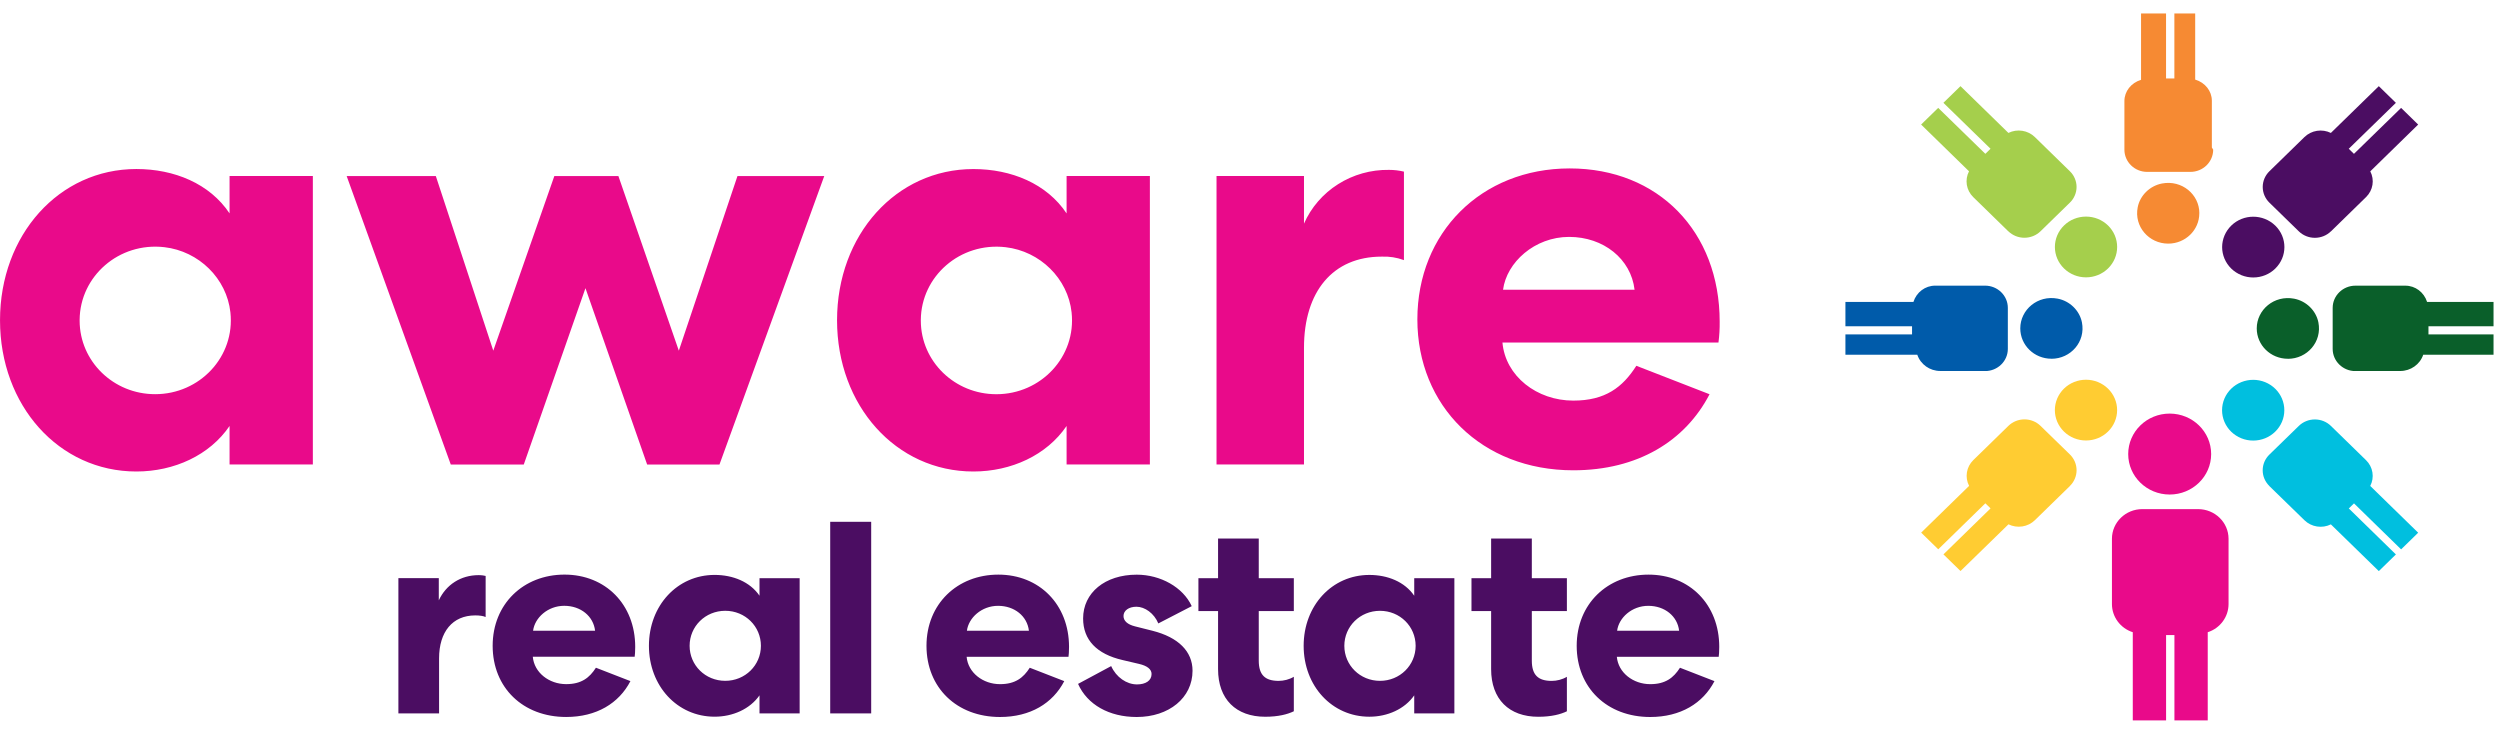 <?xml version="1.0"?>
<svg xmlns="http://www.w3.org/2000/svg" xmlns:xlink="http://www.w3.org/1999/xlink" fill="none" height="42" viewBox="0 0 143 42" width="143">
  <clipPath id="a">
    <path d="m0 .769h142.63v40.462h-142.63z"/>
  </clipPath>
  <g clip-path="url(#a)">
    <path d="m85.974 16.572c.205-1.562 1.803-3.021 3.778-3.021s3.54 1.262 3.745 3.021zm7.625 4.351c-.784 1.229-1.77 1.992-3.609 1.992-2.077 0-3.881-1.394-4.05-3.321h12.356c.052-.395.074-.795.069-1.194 0-5.148-3.506-8.766-8.578-8.766s-8.714 3.686-8.714 8.634 3.676 8.633 8.919 8.633c3.676 0 6.399-1.662 7.794-4.35zm-13.295-11.106c-.281-.067-.567-.1-.855-.1-1.031-.015-2.044.27-2.909.817-.866.547-1.545 1.333-1.952 2.258v-2.724h-5.003v16.5h5.003v-6.674c0-3.221 1.653-5.215 4.443-5.215.433-.019.87.049 1.274.2v-5.059zm-27.633 8.478c.019-2.487 2.242-4.455 4.848-4.155 1.977.228 3.566 1.796 3.776 3.728.276 2.54-1.758 4.681-4.3 4.681-2.382.005-4.319-1.875-4.324-4.199v-.146m8.338-8.132v2.136c-1.134-1.704-3.163-2.538-5.331-2.538-4.431 0-7.799 3.774-7.799 8.65s3.366 8.65 7.799 8.65c2.165 0 4.197-.934 5.331-2.605v2.203h4.764v-16.5h-4.764zm-19.855 16.498 5.993-16.5h-4.964l-3.354 9.989-3.457-9.989h-3.664l-3.492 9.989-3.287-9.989h-5.1l5.955 16.5h4.176l3.528-10.086 3.528 10.086h4.143zm-36.599-8.276c.019-2.487 2.242-4.455 4.848-4.155 1.977.228 3.566 1.796 3.776 3.728.276 2.54-1.758 4.68-4.3 4.68-2.382.005-4.319-1.875-4.324-4.199v-.146m8.576-8.132v2.136c-1.134-1.704-3.163-2.538-5.331-2.538-4.431 0-7.799 3.774-7.799 8.652s3.366 8.65 7.799 8.65c2.165 0 4.197-.934 5.331-2.605v2.203h4.764v-16.5h-4.764z" fill="#e90a8a"/>
    <path d="m127.473 30.98v3.57c0 .734-.481 1.385-1.191 1.613v5.043h-1.905v-4.88h-.477v4.88h-1.905v-5.043c-.71-.228-1.192-.876-1.192-1.611v-3.735c0-.937.779-1.696 1.739-1.696h3.185c.963 0 1.744.758 1.746 1.694zm-.995-5.008c0-1.278-1.063-2.315-2.373-2.315s-2.372 1.036-2.372 2.315 1.062 2.315 2.372 2.315 2.373-1.036 2.373-2.315z" fill="#e90a8a"/>
    <path d="m126.594 8.561c0 .702-.583 1.271-1.303 1.271h-2.472c-.72 0-1.303-.569-1.303-1.271v-2.782c0-.553.383-1.041.952-1.213v-3.797h1.43v3.718h.476v-3.718h1.191v3.783c.57.17.953.658.953 1.208v2.677m-.715 3.76c0-1.074-.998-1.917-2.136-1.701-.693.133-1.253.676-1.389 1.355-.222 1.111.645 2.085 1.744 2.085.981 0 1.779-.776 1.779-1.734v-.046" fill="#f68a33"/>
    <path d="m113.657 21.22h-2.673c-.598 0-1.129-.374-1.315-.93h-4.111v-1.162h3.811v-.465h-3.811v-1.394h3.89c.176-.555.676-.93 1.243-.93h2.854c.719 0 1.303.569 1.303 1.271v2.347c0 .702-.584 1.269-1.303 1.269m3.797-.704c1.101 0 1.965-.974 1.744-2.085-.136-.676-.693-1.222-1.389-1.355-1.139-.216-2.137.63-2.137 1.701 0 .96.796 1.736 1.78 1.736" fill="#005baa"/>
    <path d="m134.732 21.227c-.72 0-1.303-.569-1.303-1.271v-2.345c0-.702.583-1.271 1.303-1.271h2.854c.567 0 1.067.374 1.243.93h3.89v1.394h-3.811v.465h3.811v1.162h-4.111c-.186.555-.717.93-1.315.93h-2.673m-3.752-.697c1.101 0 1.965-.974 1.744-2.085-.136-.676-.693-1.222-1.389-1.355-1.139-.216-2.137.63-2.137 1.701 0 .96.796 1.736 1.78 1.736" fill="#0a5f2a"/>
    <path d="m118.4 27.799-2.006 1.957c-.194.189-.445.314-.716.356-.271.042-.549-0-.794-.121l-2.742 2.672-.977-.953 2.695-2.631-.298-.29-2.694 2.631-.977-.953 2.742-2.675c-.124-.239-.168-.51-.125-.775s.171-.509.365-.699l2.006-1.957c.121-.118.264-.212.422-.276.158-.064.328-.097.499-.097s.34.033.498.097c.158.064.302.158.422.276l1.682 1.638c.243.24.378.563.378.9-.001.337-.139.66-.382.898m2.179-3.11c.166-.161.297-.353.386-.564.09-.211.136-.437.136-.665 0-.228-.046-.454-.136-.665-.089-.211-.22-.402-.386-.564-.165-.161-.361-.289-.577-.377-.216-.087-.448-.132-.682-.132s-.465.045-.681.132c-.216.087-.412.215-.578.377-.165.161-.296.353-.386.564-.089.211-.135.437-.135.665 0 .228.046.454.135.665.09.211.221.402.386.564.166.161.362.289.578.377.216.087.447.132.681.132s.466-.045.682-.132c.216-.087.412-.215.577-.377z" fill="#ffcc32"/>
    <path d="m133.331 13.23c-.121.118-.264.212-.422.276s-.328.097-.499.097-.34-.033-.498-.097-.302-.158-.422-.276l-1.68-1.638c-.121-.118-.217-.258-.283-.412-.065-.154-.099-.319-.099-.486s.034-.332.099-.486c.066-.154.162-.294.283-.412l2.006-1.957c.194-.189.445-.314.716-.356s.549 0.0.794.121l2.742-2.675.977.953-2.697 2.628.298.29 2.697-2.628.976.953-2.739 2.675c.255.49.157 1.085-.241 1.473l-2.006 1.959m-3.187 2.129c.696-.679.696-1.778 0-2.456s-1.822-.679-2.518 0c-.165.161-.296.353-.386.564-.089.211-.136.437-.136.665s.047.454.136.665c.09.211.221.402.386.564.165.161.362.289.578.377s.447.132.681.132.465-.045.681-.132c.217-.087.413-.215.578-.377z" fill="#4b0d62"/>
    <path d="m114.874 13.23-2.006-1.957c-.194-.19-.321-.434-.365-.699-.043-.265.001-.536.125-.775l-2.74-2.675.977-.953 2.697 2.628.297-.29-2.696-2.628.977-.953 2.741 2.675c.245-.121.523-.164.795-.121.271.042.521.167.716.356l2.005 1.957c.122.118.218.258.283.412.066.154.1.319.1.486s-.034.332-.1.486c-.065.154-.161.294-.283.412l-1.679 1.638c-.245.238-.577.371-.922.371-.346-0-.677-.135-.922-.373m3.188 2.129c.165.161.361.289.577.377.216.087.448.132.682.132.233 0 .465-.045.681-.132.216-.087.412-.215.578-.377.165-.161.296-.353.386-.564.089-.211.135-.437.135-.665 0-.228-.046-.454-.135-.665-.09-.211-.221-.402-.386-.564-.166-.161-.362-.289-.578-.377-.216-.087-.448-.132-.681-.132-.234 0-.466.045-.682.132-.216.087-.412.215-.577.377-.166.161-.297.353-.387.564-.089.211-.135.437-.135.665 0 .228.046.454.135.665.09.211.221.402.387.564z" fill="#a5cf4c"/>
    <path d="m129.808 27.799c-.121-.118-.217-.258-.283-.412-.066-.154-.099-.319-.099-.486s.033-.332.099-.486c.066-.154.162-.294.283-.412l1.682-1.638c.12-.118.264-.212.422-.276s.327-.097.498-.097.341.033.499.097.301.158.422.276l2.006 1.957c.194.19.322.434.365.699s0 .536-.125.775l2.742 2.675-.976.953-2.695-2.631-.297.29 2.694 2.631-.977.953-2.742-2.673c-.245.121-.523.164-.794.121-.271-.042-.522-.167-.716-.356l-2.01-1.957m-2.183-3.11c.166.161.362.289.578.377s.448.132.681.132c.234 0 .466-.045.682-.132s.412-.215.577-.377c.166-.161.297-.353.387-.563.089-.211.135-.437.135-.665s-.046-.454-.135-.665c-.09-.211-.221-.402-.387-.564-.165-.161-.361-.289-.577-.377s-.448-.132-.682-.132c-.233 0-.465.045-.681.132s-.412.215-.578.377c-.165.161-.296.353-.386.564-.089.211-.135.437-.135.665s.046.454.135.665c.09.211.221.402.386.563z" fill="#00bfdf"/>
    <path d="m27.778 35.294c-.129-.063-.353-.093-.593-.093-1.301 0-2.07.939-2.07 2.459v3.147h-2.327v-7.737h2.311v1.269c.417-.892 1.253-1.441 2.28-1.441.176 0 .353.03.4.046zm8.283 3.665c-.657 1.269-1.941 2.052-3.676 2.052-2.473 0-4.205-1.676-4.205-4.072s1.765-4.072 4.109-4.072c2.344 0 4.045 1.706 4.045 4.134 0 .267-.017.469-.031.565h-5.827c.081.909.931 1.566 1.91 1.566.867 0 1.332-.36 1.701-.939l1.975.767zm-2.022-2.882c-.095-.83-.82-1.425-1.765-1.425s-1.687.688-1.782 1.425zm11.701-3.007v7.737h-2.296v-1.034c-.545.783-1.525 1.222-2.568 1.222-2.134 0-3.757-1.755-3.757-4.055 0-2.301 1.622-4.055 3.757-4.055 1.043 0 2.022.391 2.568 1.19v-1.002h2.296zm-4.255 5.873c1.139 0 2.039-.892 2.039-2.003 0-1.111-.898-2.003-2.039-2.003-1.141 0-2.039.892-2.039 2.003 0 1.111.898 2.003 2.039 2.003zm8.347-9.098v10.962h-2.344v-10.962zm11.044 9.115c-.657 1.269-1.941 2.052-3.676 2.052-2.473 0-4.205-1.676-4.205-4.072s1.765-4.072 4.109-4.072 4.045 1.706 4.045 4.134c0 .267-.017.469-.031.565h-5.827c.081.909.931 1.566 1.911 1.566.867 0 1.332-.36 1.701-.939l1.975.767zm-2.022-2.882c-.095-.83-.82-1.425-1.765-1.425s-1.687.688-1.782 1.425zm5.41-.846c0 .281.224.486.657.595l.996.251c1.494.377 2.296 1.19 2.296 2.287 0 1.55-1.348 2.647-3.194 2.647-1.572 0-2.825-.704-3.354-1.894l1.894-1.018c.288.641.884 1.048 1.477 1.048.498 0 .834-.218.834-.595 0-.267-.241-.469-.722-.579l-.931-.218c-1.494-.344-2.263-1.16-2.263-2.38 0-1.471 1.253-2.505 3.066-2.505 1.365 0 2.649.72 3.147 1.801l-1.911.988c-.241-.579-.769-.955-1.253-.955-.433 0-.739.218-.739.532zm7.737-4.432v2.271h2.006v1.88h-2.006v2.835c0 .83.369 1.16 1.139 1.16.288 0 .61-.079.867-.235v1.973c-.352.172-.884.314-1.637.314-1.67 0-2.697-1.002-2.697-2.724v-3.321h-1.124v-1.88h1.124v-2.271h2.327zm11.189 2.271v7.737h-2.296v-1.034c-.545.783-1.525 1.222-2.568 1.222-2.134 0-3.757-1.755-3.757-4.055 0-2.301 1.622-4.055 3.757-4.055 1.043 0 2.022.391 2.568 1.19v-1.002h2.296zm-4.255 5.873c1.139 0 2.039-.892 2.039-2.003 0-1.111-.898-2.003-2.039-2.003-1.141 0-2.039.892-2.039 2.003 0 1.111.898 2.003 2.039 2.003zm8.685-8.143v2.271h2.006v1.88h-2.006v2.835c0 .83.369 1.16 1.139 1.16.288 0 .61-.079.867-.235v1.973c-.353.172-.884.314-1.637.314-1.67 0-2.697-1.002-2.697-2.724v-3.321h-1.124v-1.88h1.124v-2.271h2.327zm10.448 8.159c-.657 1.269-1.942 2.052-3.676 2.052-2.473 0-4.205-1.676-4.205-4.072s1.765-4.072 4.109-4.072c2.344 0 4.045 1.706 4.045 4.134 0 .267-.017.469-.031.565h-5.827c.081.909.931 1.566 1.911 1.566.867 0 1.332-.36 1.701-.939l1.975.767zm-2.022-2.882c-.095-.83-.819-1.425-1.765-1.425s-1.687.688-1.782 1.425z" fill="#4b0d62"/>
  </g>
</svg>
